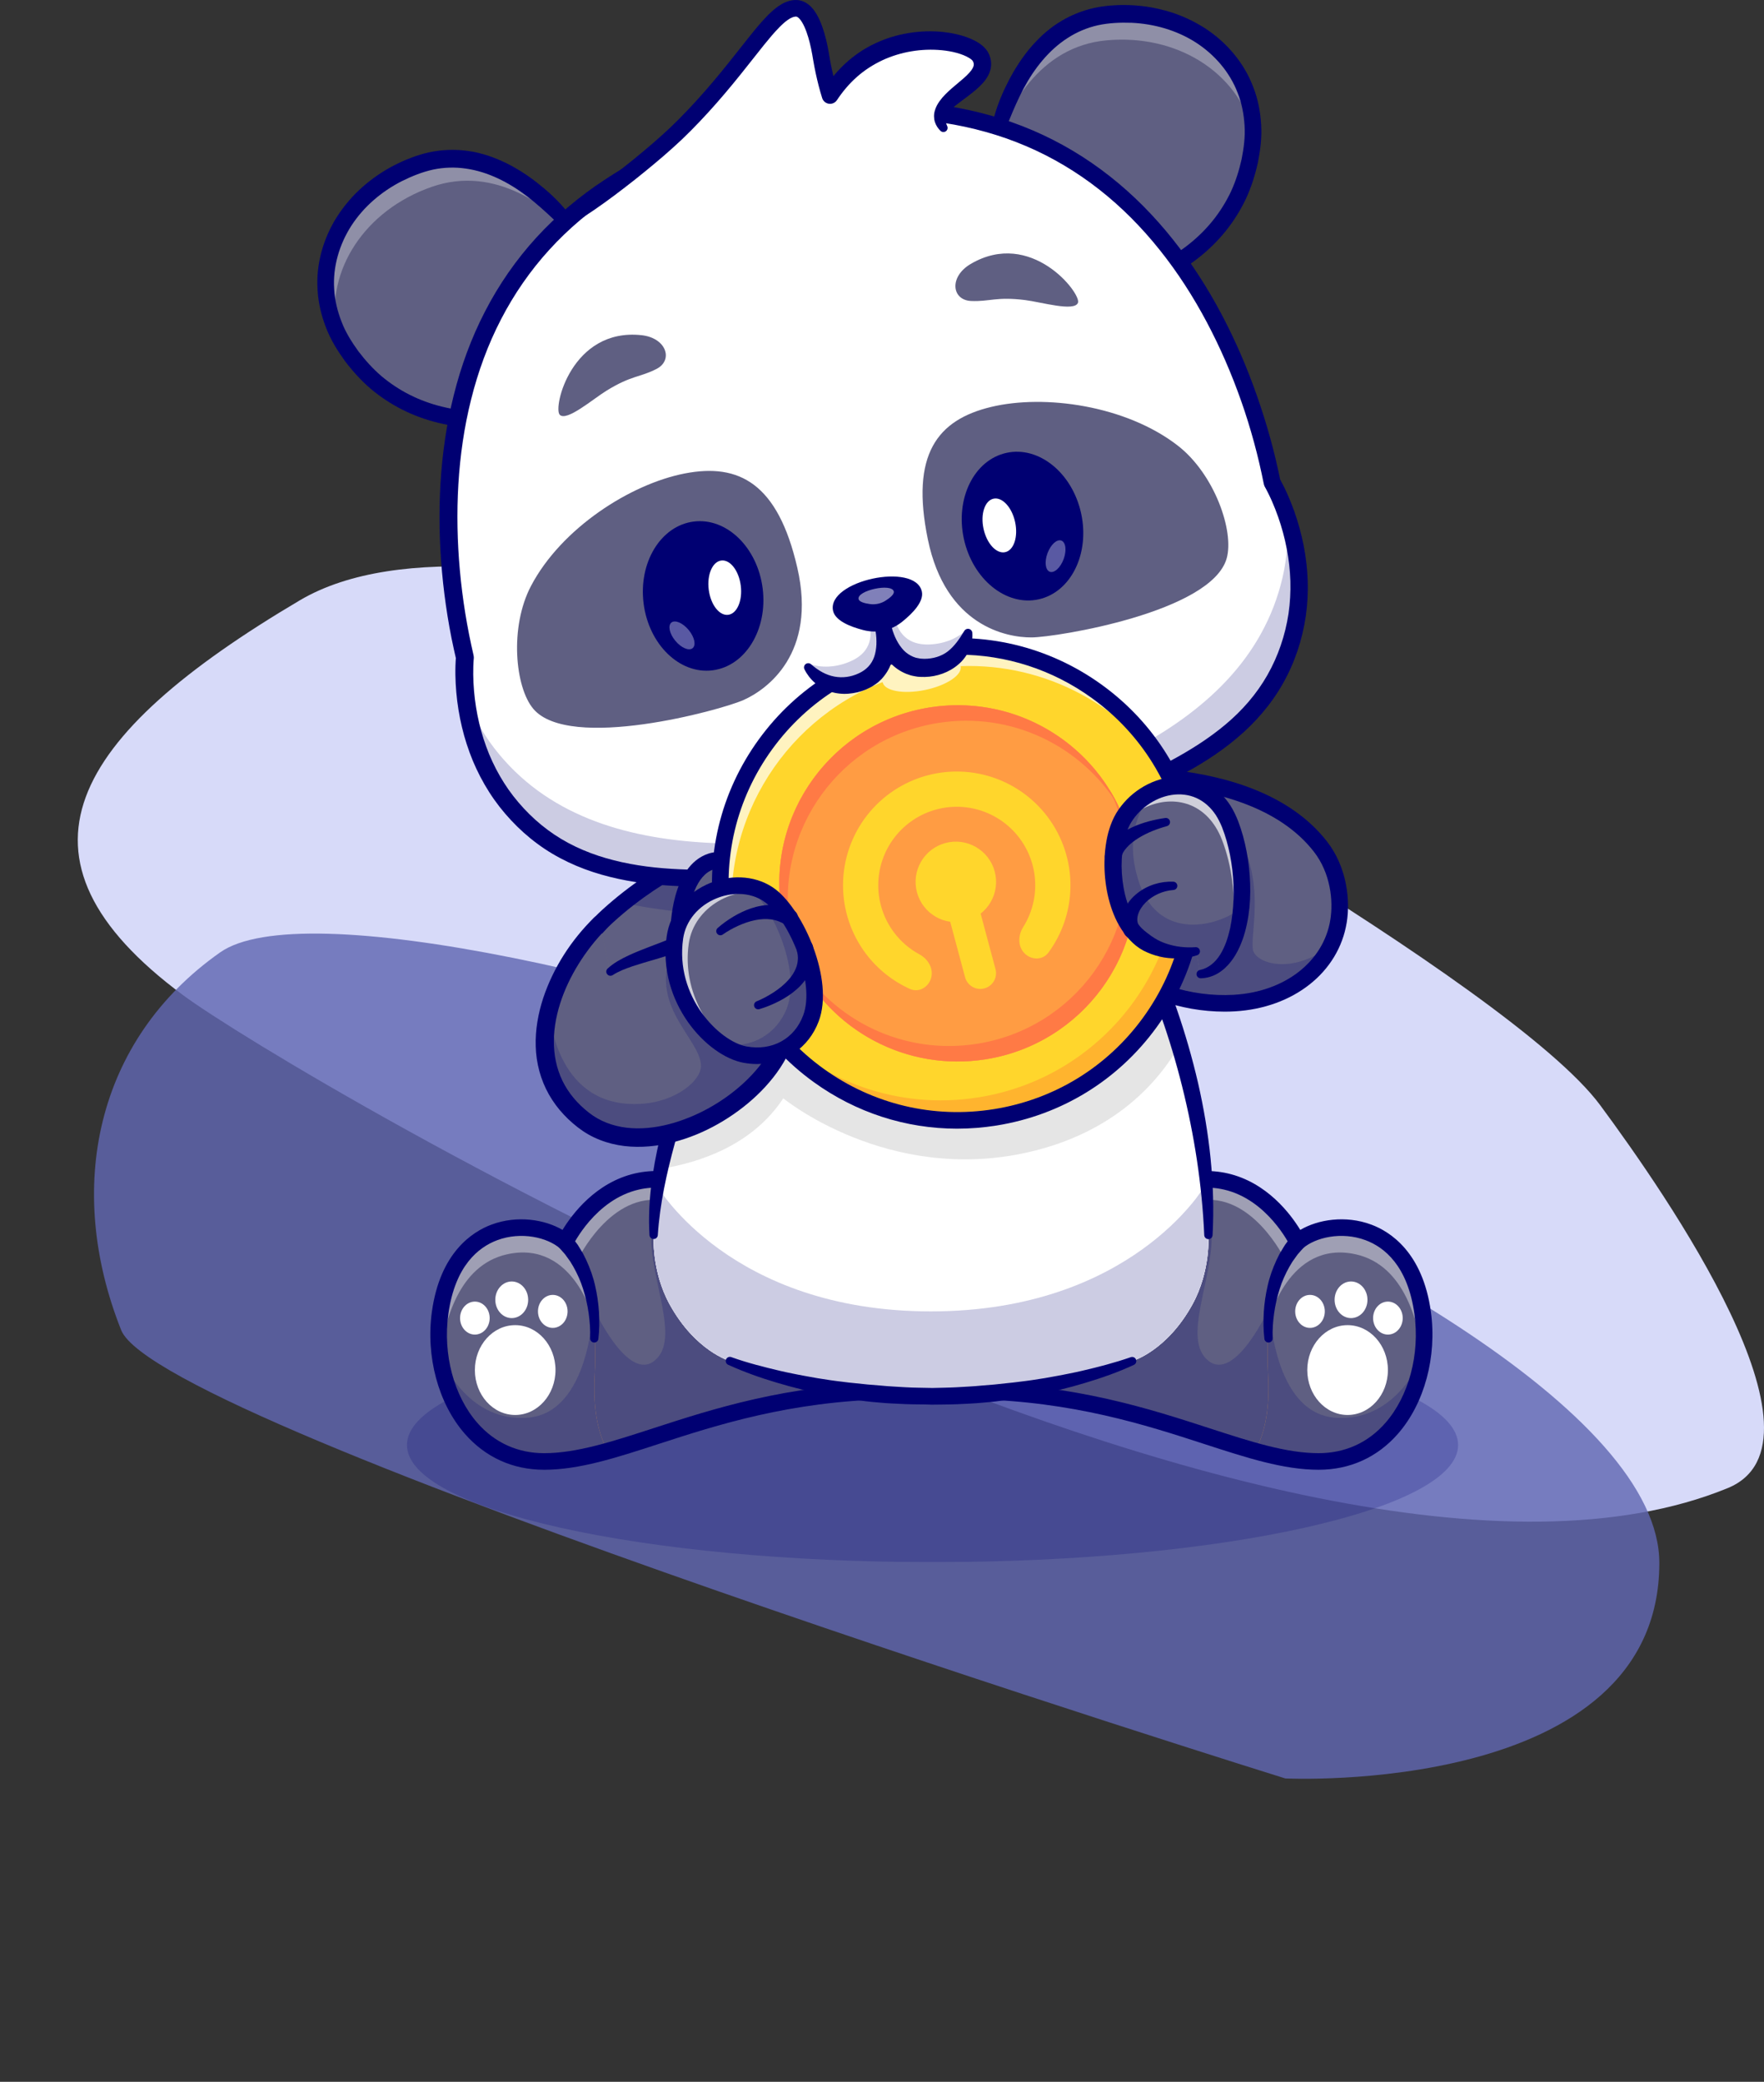 <?xml version="1.0" encoding="UTF-8"?> <svg xmlns="http://www.w3.org/2000/svg" width="567" height="669" viewBox="0 0 567 669" fill="none"><rect x="0" y="0" width="567" height="669" fill="#333333" stroke="none"/> <path d="M96.352 192.926C159.745 155.449 323.442 226.41 323.442 226.41C323.442 226.41 485.315 315.893 514.349 355.16C535.559 383.845 590.958 463.588 555.347 478.204C414.857 535.867 92.772 344.943 58.821 319.785C-0.838 275.577 22.629 236.511 96.352 192.926Z" fill="#D7DAF9"></path> <path d="M70.742 306.064C122.678 269.516 533.359 406.448 533.358 502.268C533.357 577.387 413.138 571.515 413.138 571.515C413.138 571.515 51.504 458.987 38.95 427.442C20.831 381.915 30.67 334.263 70.742 306.064Z" fill="#6167B2" fill-opacity="0.81"></path> <g clip-path="url(#clip0_1158_342)"> <g opacity="0.2"> <path d="M299.742 502.002C393.042 502.002 468.676 485.15 468.676 464.362C468.676 443.574 393.042 426.722 299.742 426.722C206.443 426.722 130.809 443.574 130.809 464.362C130.809 485.15 206.443 502.002 299.742 502.002Z" fill="#000072"></path> </g> <path d="M342.75 250.205C342.75 250.205 401.197 242.321 424.39 272.007C429.963 279.14 431.459 288.594 430.234 296.065C427.851 310.607 414.402 321.338 396.678 322.348C382.531 323.153 367.03 318.302 357.514 309.517L342.748 250.205H342.75Z" fill="#686779"></path> <path d="M430.238 296.064C429.805 298.737 428.99 301.283 427.841 303.663C422.766 314.229 411.146 321.527 396.682 322.348C382.531 323.155 367.032 318.302 357.516 309.516L346.191 264.016L342.752 250.205C342.752 250.205 401.197 242.326 424.389 272.009C429.965 279.142 431.461 288.599 430.238 296.065V296.064Z" fill="#5F5F82"></path> <g opacity="0.2"> <path d="M427.842 303.663C422.767 314.229 411.146 321.527 396.682 322.348C382.532 323.155 367.032 318.302 357.517 309.516L346.191 264.016C357.53 259.59 385.077 250.678 395.067 264.05C407.776 281.054 401.738 299.292 402.719 305.156C403.46 309.582 415.495 313.595 427.842 303.663Z" fill="#000072"></path> </g> <path d="M393.6 325.101C379.431 325.101 364.844 319.918 355.701 311.476C354.617 310.476 354.551 308.789 355.554 307.709C356.555 306.628 358.246 306.561 359.329 307.563C368.157 315.712 382.761 320.478 396.526 319.688C412.907 318.755 425.395 309.09 427.599 295.636C428.593 289.569 427.72 280.606 422.283 273.649C400.311 245.526 343.674 252.774 343.104 252.849C341.644 253.052 340.298 252.022 340.1 250.562C339.904 249.105 340.928 247.761 342.39 247.564C344.838 247.235 402.631 239.826 426.495 270.369C432.989 278.682 434.047 289.316 432.87 296.496C430.251 312.472 415.768 323.931 396.829 325.011C395.758 325.072 394.68 325.101 393.6 325.101Z" fill="#000072"></path> <path d="M232.016 272.007C232.016 272.007 213.427 277.885 195.343 294.381C183.904 304.816 178.979 318.724 183.984 335.616C203.793 372.624 248.338 331.732 248.338 331.732L251.774 275.67" fill="#686779"></path> <path d="M251.772 275.673L250.569 295.224L248.333 331.732C248.333 331.732 203.791 372.625 183.985 335.617C178.977 318.726 183.905 304.816 195.345 294.383C196.967 292.903 198.596 291.51 200.213 290.191C216.614 276.879 232.013 272.007 232.013 272.007L251.772 275.673Z" fill="#5F5F82"></path> <g opacity="0.2"> <path d="M251.771 275.673L250.569 295.224C232.299 294.724 214.295 293.072 200.211 290.191C216.611 276.879 232.01 272.007 232.01 272.007L251.77 275.673H251.771Z" fill="#000072"></path> </g> <path d="M207.606 353.782C205.927 353.782 204.254 353.653 202.596 353.372C193.735 351.87 186.68 346.319 181.624 336.874L181.496 336.634L181.419 336.373C176.398 319.427 180.59 304.227 193.537 292.415C211.847 275.712 230.424 269.713 231.207 269.466L232.822 274.549C232.641 274.607 214.539 280.482 197.142 296.351C185.711 306.779 182.12 319.645 186.465 334.601C190.687 342.367 196.41 346.912 203.481 348.114C220.704 351.043 241.461 334.146 245.738 330.466L249.105 275.51L254.438 275.835L250.937 332.969L250.146 333.697C249.183 334.58 228.012 353.782 207.608 353.782H207.606Z" fill="#000072"></path> <path d="M313.094 446.972C368.385 448.187 397.735 469.651 423.847 469.651C443.263 469.651 454.798 453.706 457.251 436.043C457.277 435.907 457.294 435.779 457.311 435.643V435.635C457.917 431.076 457.917 426.416 457.285 421.883C452.915 390.334 426.129 391.235 417.049 399.127C417.049 399.127 417.015 399.051 416.946 398.906C415.455 395.963 398.451 364.381 364.646 387.23C362.882 388.412 361.075 389.755 359.219 391.252L313.095 446.97L313.094 446.972Z" fill="#5F5F82"></path> <g opacity="0.4"> <path d="M372.738 382.609C375.778 385.268 379.824 386.818 385.189 385.849C402.46 382.723 413.019 404.75 413.019 404.75L419.368 397.477C418.504 397.98 417.717 398.531 417.036 399.126C417.036 399.126 417.001 399.054 416.931 398.906C415.563 396.21 401.17 369.45 372.736 382.607L372.738 382.609Z" fill="white"></path> </g> <path d="M257.02 265.428L252.251 288.291C245.306 285.723 239.027 282.603 233.592 279.038C243.01 272.777 251.635 268.264 257.02 265.428Z" fill="#545468"></path> <path d="M257.02 265.428L252.251 288.291C245.306 285.723 239.027 282.603 233.592 279.038C243.01 272.777 251.635 268.264 257.02 265.428Z" fill="#545468"></path> <path d="M403.408 466.308C410.655 468.326 417.347 469.651 423.843 469.651C443.259 469.651 454.795 453.706 457.249 436.047C457.278 435.91 457.292 435.779 457.314 435.643V435.636C457.913 431.076 457.913 426.414 457.285 421.881C452.918 390.36 426.175 391.238 417.072 399.107C417.059 399.12 417.05 399.129 417.05 399.129C417.05 399.129 405.87 409 407.617 442.316C408.222 453.866 406.144 461.409 403.408 466.308Z" fill="#FFAD40"></path> <path d="M403.408 466.308C410.655 468.326 417.347 469.651 423.843 469.651C443.259 469.651 454.795 453.706 457.249 436.047C457.278 435.91 457.292 435.779 457.314 435.643V435.636C457.913 431.076 457.913 426.414 457.285 421.881C452.918 390.36 426.175 391.238 417.072 399.107C417.059 399.12 417.05 399.129 417.05 399.129C417.05 399.129 405.87 409 407.617 442.316C408.222 453.866 406.144 461.409 403.408 466.308Z" fill="#5F5F82"></path> <g opacity="0.4"> <path d="M407.615 424.98C407.615 424.98 414.031 398.192 435.832 403.091C451.491 406.613 455.972 425.074 457.25 436.043C457.275 435.907 457.292 435.779 457.309 435.643V435.635C457.915 431.076 457.915 426.416 457.284 421.883C452.913 390.334 426.127 391.235 417.047 399.127C417.047 399.127 417.013 399.051 416.945 398.906C412.02 404.365 408.46 412.64 407.615 424.979V424.98Z" fill="white"></path> </g> <g opacity="0.2"> <path d="M313.094 446.972C368.385 448.187 397.735 469.651 423.847 469.651C443.408 469.651 454.969 453.468 457.311 435.643C455.402 440.184 447.216 456.74 429.418 455.61C408.946 454.317 408.077 420.105 408.077 420.105C408.077 420.105 397.156 444.247 388.424 437.308C379.691 430.361 390.111 411.04 389.471 395.683C389.19 389.008 377.663 387.136 364.646 387.23C362.882 388.412 361.075 389.755 359.219 391.252L313.095 446.97L313.094 446.972Z" fill="#000072"></path> </g> <path d="M423.849 472.317C412.565 472.317 400.779 468.486 387.132 464.052C368.335 457.944 344.94 450.341 313.033 449.636L313.151 444.305C345.844 445.025 369.653 452.764 388.785 458.981C401.999 463.276 413.411 466.984 423.847 466.984C432.333 466.984 439.762 463.611 445.333 457.227C452.863 448.601 456.426 435.197 454.634 422.249C452.481 406.703 444.915 400.779 438.946 398.548C431.149 395.636 422.749 397.709 418.801 401.142L416.14 403.456L414.632 400.27C414.564 400.127 407.408 385.439 393.36 382.263C383.626 380.06 372.705 383.785 360.902 393.324L357.54 389.18C370.697 378.542 383.162 374.469 394.588 377.071C407.261 379.957 414.895 390.232 417.94 395.235C423.609 391.907 432.437 390.417 440.821 393.552C446.821 395.795 457.281 402.41 459.925 421.517C461.925 435.949 457.875 450.975 449.361 460.73C442.745 468.309 433.922 472.316 423.847 472.316L423.849 472.317Z" fill="#000072"></path> <path d="M419.041 400.905L417.784 402.332L417.149 403.047L416.588 403.823C416.216 404.343 415.827 404.854 415.462 405.383L414.467 407.043C413.202 409.296 412.101 411.69 411.325 414.219C410.52 416.736 409.921 419.342 409.541 421.995C409.169 424.63 408.98 427.381 409.067 429.975V430.051C409.094 430.787 408.517 431.401 407.78 431.427C407.083 431.451 406.491 430.928 406.411 430.247C406.074 427.327 406.056 424.529 406.219 421.663C406.395 418.815 406.808 415.969 407.463 413.155C408.089 410.331 409.082 407.571 410.315 404.9L411.3 402.914C411.668 402.272 412.066 401.642 412.449 401.005L413.034 400.052L413.703 399.153L415.054 397.353C415.941 396.173 417.616 395.934 418.799 396.818C419.981 397.704 420.22 399.376 419.334 400.558C419.293 400.612 419.251 400.665 419.206 400.714L419.039 400.905H419.041Z" fill="#000072"></path> <path d="M433.155 454.707C440.312 454.707 446.113 448.246 446.113 440.275C446.113 432.304 440.312 425.842 433.155 425.842C425.999 425.842 420.197 432.304 420.197 440.275C420.197 448.246 425.999 454.707 433.155 454.707Z" fill="white"></path> <path d="M421.072 426.722C423.7 426.722 425.831 424.349 425.831 421.422C425.831 418.494 423.7 416.121 421.072 416.121C418.443 416.121 416.312 418.494 416.312 421.422C416.312 424.349 418.443 426.722 421.072 426.722Z" fill="white"></path> <path d="M446.113 428.876C448.741 428.876 450.872 426.503 450.872 423.576C450.872 420.648 448.741 418.275 446.113 418.275C443.484 418.275 441.354 420.648 441.354 423.576C441.354 426.503 443.484 428.876 446.113 428.876Z" fill="white"></path> <path d="M434.26 423.575C437.177 423.575 439.541 420.942 439.541 417.692C439.541 414.443 437.177 411.809 434.26 411.809C431.343 411.809 428.979 414.443 428.979 417.692C428.979 420.942 431.343 423.575 434.26 423.575Z" fill="white"></path> <path d="M285.655 446.972C230.363 448.187 201.014 469.651 174.902 469.651C155.485 469.651 143.95 453.706 141.497 436.043C141.471 435.907 141.454 435.779 141.437 435.643V435.635C140.832 431.076 140.832 426.416 141.463 421.883C145.833 390.334 172.619 391.235 181.7 399.127C181.7 399.127 181.734 399.051 181.802 398.906C183.293 395.963 200.297 364.381 234.103 387.23C235.867 388.412 237.673 389.755 239.529 391.252L285.653 446.97L285.655 446.972Z" fill="#5F5F82"></path> <g opacity="0.4"> <path d="M226.003 382.609C222.964 385.268 218.917 386.818 213.552 385.849C196.282 382.723 185.722 404.75 185.722 404.75L179.373 397.477C180.238 397.98 181.024 398.531 181.705 399.126C181.705 399.126 181.741 399.054 181.811 398.906C183.179 396.21 197.571 369.45 226.005 382.607L226.003 382.609Z" fill="white"></path> </g> <path d="M195.34 466.308C188.093 468.326 181.401 469.651 174.905 469.651C155.489 469.651 143.953 453.706 141.499 436.047C141.47 435.91 141.456 435.779 141.434 435.643V435.636C140.835 431.076 140.835 426.414 141.463 421.881C145.83 390.36 172.573 391.238 181.676 399.107C181.689 399.12 181.698 399.129 181.698 399.129C181.698 399.129 192.878 409 191.131 442.316C190.526 453.866 192.604 461.409 195.34 466.308Z" fill="#FFAD40"></path> <path d="M195.34 466.308C188.093 468.326 181.401 469.651 174.905 469.651C155.489 469.651 143.953 453.706 141.499 436.047C141.47 435.91 141.456 435.779 141.434 435.643V435.636C140.835 431.076 140.835 426.414 141.463 421.881C145.83 390.36 172.573 391.238 181.676 399.107C181.689 399.12 181.698 399.129 181.698 399.129C181.698 399.129 192.878 409 191.131 442.316C190.526 453.866 192.604 461.409 195.34 466.308Z" fill="#5F5F82"></path> <g opacity="0.4"> <path d="M191.131 424.98C191.131 424.98 184.716 398.192 162.914 403.091C147.256 406.613 142.775 425.074 141.497 436.043C141.471 435.907 141.454 435.779 141.437 435.643V435.635C140.832 431.076 140.832 426.416 141.463 421.883C145.833 390.334 172.619 391.235 181.7 399.127C181.7 399.127 181.734 399.051 181.802 398.906C186.727 404.365 190.287 412.64 191.131 424.979V424.98Z" fill="white"></path> </g> <g opacity="0.2"> <path d="M285.655 446.972C230.364 448.188 201.014 469.651 174.902 469.651C155.34 469.651 143.78 453.468 141.438 435.643C143.346 440.184 151.533 456.741 169.33 455.61C189.803 454.317 190.671 420.105 190.671 420.105C190.671 420.105 201.592 444.247 210.325 437.309C219.057 430.361 208.637 411.04 209.277 395.683C209.559 389.008 221.085 387.136 234.103 387.23C235.867 388.412 237.673 389.755 239.529 391.252L285.653 446.97L285.655 446.972Z" fill="#000072"></path> </g> <path d="M174.901 472.317C164.826 472.317 156.005 468.311 149.388 460.732C140.872 450.976 136.824 435.951 138.823 421.519C141.469 402.412 151.928 395.797 157.928 393.554C166.312 390.418 175.14 391.909 180.81 395.236C183.857 390.234 191.489 379.959 204.162 377.073C215.587 374.474 228.051 378.544 241.211 389.181L237.848 393.326C226.028 383.772 215.097 380.056 205.351 382.273C191.262 385.483 184.188 400.123 184.116 400.271L182.608 403.457L179.945 401.143C176 397.71 167.598 395.635 159.801 398.55C153.833 400.782 146.266 406.704 144.113 422.251C142.32 435.2 145.884 448.605 153.414 457.231C158.985 463.613 166.414 466.986 174.899 466.986C185.336 466.986 196.748 463.277 209.964 458.983C229.095 452.766 252.903 445.029 285.598 444.307L285.715 449.638C253.809 450.343 230.416 457.944 211.617 464.054C197.97 468.489 186.184 472.319 174.899 472.319L174.901 472.317Z" fill="#000072"></path> <path d="M183.694 397.355L185.045 399.154L185.714 400.053L186.299 401.007C186.685 401.644 187.08 402.272 187.449 402.916L188.433 404.901C189.666 407.573 190.659 410.333 191.285 413.156C191.942 415.971 192.353 418.816 192.529 421.665C192.693 424.531 192.674 427.328 192.338 430.249C192.254 430.979 191.592 431.504 190.861 431.42C190.166 431.34 189.658 430.742 189.678 430.056L189.682 429.975C189.769 427.381 189.578 424.631 189.208 421.995C188.829 419.344 188.228 416.736 187.423 414.219C186.647 411.69 185.547 409.296 184.281 407.043L183.286 405.383C182.921 404.854 182.532 404.343 182.161 403.823L181.599 403.047L180.965 402.332L179.707 400.905L179.544 400.719C178.568 399.612 178.675 397.925 179.786 396.951C180.895 395.977 182.585 396.084 183.561 397.193C183.605 397.244 183.651 397.3 183.692 397.355H183.694Z" fill="#000072"></path> <path d="M299.329 237.62C341.787 237.62 388.929 324.19 388.419 396.932C388.419 396.932 389.192 408.406 383.295 419.145C375.025 434.22 363.94 437.382 363.94 437.382C363.94 437.382 337.712 448.72 299.329 448.72L299.195 446.776V448.7C260.812 448.7 234.584 437.361 234.584 437.361C234.584 437.361 223.508 434.206 215.229 419.124C209.34 408.387 210.105 396.912 210.105 396.912C210.072 357.431 238.939 312.78 233.591 276.86C233.591 276.86 256.737 237.606 299.195 237.606" fill="white"></path> <path d="M383.294 419.145C375.027 434.216 363.94 437.382 363.94 437.382C363.94 437.382 337.709 448.72 299.332 448.72L299.199 446.774V448.7C260.814 448.7 234.583 437.361 234.583 437.361C234.583 437.361 223.505 434.201 215.23 419.125C209.339 408.387 210.107 396.909 210.107 396.909C210.1 391.816 210.581 386.631 211.402 381.391C216.958 346.05 238.254 308.142 233.592 276.86C233.592 276.86 256.737 237.606 299.195 237.606L299.328 237.62C338.727 237.62 382.154 312.162 387.811 381.025C388.244 386.377 388.452 391.69 388.418 396.936C388.418 396.936 389.186 408.407 383.29 419.147L383.294 419.145Z" fill="white"></path> <path d="M383.294 419.145C375.027 434.216 363.94 437.382 363.94 437.382C363.94 437.382 337.709 448.72 299.332 448.72L299.199 446.774V448.7C260.814 448.7 234.583 437.361 234.583 437.361C234.583 437.361 223.505 434.201 215.23 419.125C209.339 408.387 210.107 396.909 210.107 396.909C210.1 391.816 210.581 386.631 211.402 381.391C211.702 379.465 212.057 377.531 212.444 375.592C219.203 341.936 238 306.435 233.594 276.86C233.594 276.86 256.739 237.606 299.197 237.606L299.33 237.62C330.114 237.62 363.357 283.126 379.124 335.871C383.532 350.636 386.577 365.968 387.812 381.025C388.246 386.377 388.454 391.69 388.42 396.936C388.42 396.936 389.187 408.407 383.292 419.147L383.294 419.145Z" fill="white"></path> <path d="M379.126 335.871C372.429 347.583 358.345 363.994 330.344 370.313C285.309 380.478 251.773 352.955 251.773 352.955C241.809 368.047 224.902 373.599 212.447 375.592C219.206 341.936 238.003 306.435 233.597 276.86C233.597 276.86 256.742 237.606 299.2 237.606L299.333 237.62C330.117 237.62 363.36 283.126 379.128 335.871H379.126Z" fill="#E5E5E5"></path> <g opacity="0.2"> <path d="M383.294 419.145C375.027 434.216 363.94 437.382 363.94 437.382C363.94 437.382 337.709 448.72 299.332 448.72L299.199 446.774V448.7C260.814 448.7 234.583 437.361 234.583 437.361C234.583 437.361 223.505 434.201 215.23 419.124C209.339 408.387 210.107 396.908 210.107 396.908C210.1 391.815 210.581 386.631 211.402 381.391C211.402 381.391 234.8 421.422 299.195 421.422C363.591 421.422 387.05 381.391 387.05 381.391L387.811 381.025C388.244 386.377 388.452 391.689 388.418 396.936C388.418 396.936 389.186 408.407 383.29 419.147L383.294 419.145Z" fill="#000072"></path> </g> <path d="M208.768 396.912C208.127 386.452 209.712 375.99 212.062 365.903C214.454 355.799 217.62 345.968 220.648 336.179C222.183 331.291 223.683 326.407 225.089 321.52C226.508 316.637 227.811 311.739 228.87 306.817C229.925 301.894 230.728 296.946 231.165 291.999C231.588 287.053 231.559 282.104 230.948 277.252L230.824 276.262L231.288 275.506C232.25 273.926 233.195 272.574 234.208 271.168C235.211 269.78 236.255 268.429 237.333 267.108C239.486 264.464 241.767 261.927 244.174 259.512C248.996 254.697 254.29 250.307 260.097 246.648C265.885 242.971 272.164 239.993 278.774 237.994L280.009 237.609L281.263 237.288C282.101 237.076 282.933 236.848 283.774 236.654C285.47 236.331 287.154 235.925 288.87 235.723C292.283 235.159 295.743 235.013 299.192 234.938C300.668 234.907 301.887 236.073 301.92 237.546C301.952 239.018 300.782 240.237 299.308 240.267L299.194 240.271C296.006 240.344 292.807 240.473 289.658 240.998C288.071 241.182 286.519 241.563 284.953 241.856C284.177 242.037 283.408 242.248 282.633 242.442L281.473 242.738L280.33 243.096C274.218 244.943 268.38 247.707 262.961 251.148C257.524 254.571 252.529 258.712 247.961 263.272C245.682 265.559 243.519 267.965 241.482 270.468C240.464 271.719 239.476 272.995 238.534 274.297C237.605 275.581 236.654 276.957 235.89 278.212L236.23 276.468C237.096 281.776 237.18 287.148 236.825 292.427C236.482 297.714 235.627 302.914 234.541 308.024C233.454 313.136 232.124 318.164 230.691 323.138C229.241 328.106 227.659 333.015 226.08 337.904C222.885 347.67 219.654 357.36 216.972 367.147C214.294 376.928 212.102 386.813 211.436 396.91V396.919C211.387 397.654 210.751 398.213 210.014 398.163C209.333 398.119 208.806 397.574 208.767 396.912H208.768Z" fill="#000072"></path> <path d="M364.472 438.604C359.344 440.985 354.124 442.803 348.783 444.404C343.455 446.01 338.041 447.329 332.571 448.378C327.102 449.415 321.591 450.312 316.031 450.742C313.257 451.021 310.47 451.111 307.686 451.251C304.902 451.37 302.113 451.343 299.329 451.395L299.134 451.399L298.913 451.363L298.778 451.341L299.194 451.373C296.41 451.278 293.621 451.338 290.837 451.21C288.055 451.069 285.266 450.992 282.494 450.708C276.934 450.284 271.427 449.349 265.958 448.322C260.489 447.275 255.08 445.941 249.752 444.346C244.408 442.761 239.2 440.913 234.053 438.58C233.381 438.276 233.084 437.486 233.39 436.816C233.678 436.181 234.403 435.881 235.049 436.111L235.114 436.135C240.157 437.937 245.488 439.297 250.762 440.533C252.086 440.84 253.412 441.138 254.747 441.393C256.08 441.659 257.409 441.942 258.748 442.17C260.085 442.408 261.417 442.669 262.756 442.89L266.781 443.512C268.12 443.728 269.473 443.861 270.817 444.039C272.163 444.21 273.507 444.385 274.86 444.496L278.904 444.915L282.956 445.245C285.653 445.523 288.362 445.625 291.067 445.802C292.418 445.906 293.776 445.899 295.131 445.943C296.485 445.979 297.841 446.01 299.196 446.021H299.409L299.614 446.054L299.749 446.074L299.332 446.042C302.041 445.957 304.754 445.953 307.459 445.805C310.163 445.628 312.874 445.536 315.569 445.255L319.62 444.923L323.663 444.491C325.014 444.371 326.359 444.203 327.705 444.029C329.049 443.85 330.402 443.716 331.739 443.5L335.763 442.876C337.102 442.655 338.433 442.395 339.77 442.154C341.109 441.921 342.435 441.637 343.769 441.375C345.105 441.121 346.43 440.825 347.754 440.52C353.032 439.301 358.351 437.909 363.41 436.156L363.472 436.135C364.168 435.893 364.929 436.261 365.171 436.958C365.398 437.608 365.084 438.316 364.473 438.604H364.472Z" fill="#000072"></path> <path d="M299.33 234.953C301.542 234.953 303.743 235.152 305.907 235.518C308.065 235.913 310.176 236.487 312.229 237.192C316.312 238.657 320.162 240.613 323.724 242.932C330.892 247.535 337.026 253.365 342.528 259.609C353.495 272.174 362.06 286.477 369.017 301.399C375.948 316.345 381.364 331.967 385.084 347.993C388.737 364.018 390.639 380.53 389.753 396.941C389.714 397.676 389.083 398.242 388.346 398.201C387.655 398.163 387.114 397.608 387.082 396.932V396.92C386.374 380.78 383.889 364.816 379.994 349.205C376.101 333.598 370.752 318.334 363.839 303.825C360.388 296.571 356.523 289.523 352.301 282.719C348.058 275.93 343.379 269.419 338.14 263.439C335.522 260.452 332.761 257.6 329.843 254.947C326.941 252.277 323.865 249.823 320.616 247.681C314.152 243.404 306.815 240.366 299.326 240.283H299.297C297.822 240.266 296.639 239.058 296.656 237.587C296.673 236.125 297.866 234.951 299.328 234.95L299.33 234.953Z" fill="#000072"></path> <path d="M165.595 454.707C172.751 454.707 178.553 448.246 178.553 440.275C178.553 432.304 172.751 425.842 165.595 425.842C158.438 425.842 152.637 432.304 152.637 440.275C152.637 448.246 158.438 454.707 165.595 454.707Z" fill="white"></path> <path d="M177.677 426.722C180.306 426.722 182.437 424.349 182.437 421.422C182.437 418.494 180.306 416.121 177.677 416.121C175.049 416.121 172.918 418.494 172.918 421.422C172.918 424.349 175.049 426.722 177.677 426.722Z" fill="white"></path> <path d="M152.636 428.876C155.265 428.876 157.396 426.503 157.396 423.576C157.396 420.648 155.265 418.275 152.636 418.275C150.008 418.275 147.877 420.648 147.877 423.576C147.877 426.503 150.008 428.876 152.636 428.876Z" fill="white"></path> <path d="M164.486 423.575C167.403 423.575 169.768 420.942 169.768 417.692C169.768 414.443 167.403 411.809 164.486 411.809C161.57 411.809 159.205 414.443 159.205 417.692C159.205 420.942 161.57 423.575 164.486 423.575Z" fill="white"></path> <path d="M344.16 77.694C319.616 62.585 318.582 47.162 322.578 36.303C327.625 22.586 337.567 6.414 356.598 4.654C383.715 2.146 406.104 21.261 402.362 48.025C400.125 64.019 391.782 74.363 383.488 80.856C374.172 88.149 362.349 88.89 344.16 77.694Z" fill="#5F5F82"></path> <g opacity="0.3"> <path d="M318.777 49.658C323.61 34.682 334.038 14.962 355.643 12.968C378.244 10.884 397.713 23.122 402.765 42.333C402.836 18.608 381.748 2.329 356.598 4.655C330.532 7.07 321.517 36.511 318.775 49.66L318.777 49.658Z" fill="white"></path> </g> <path d="M317.607 48.721C317.801 44.752 318.581 40.846 319.693 37.027C320.79 33.197 322.359 29.499 324.212 25.926C326.058 22.349 328.255 18.909 330.862 15.737C332.168 14.153 333.598 12.658 335.114 11.24C336.667 9.859 338.286 8.531 340.066 7.414C343.586 5.132 347.552 3.475 351.655 2.563C352.687 2.37 353.712 2.125 354.754 2.024L356.312 1.83L357.84 1.725C359.877 1.572 361.927 1.594 363.971 1.684C368.06 1.898 372.13 2.629 376.062 3.833C379.998 5.032 383.758 6.814 387.25 9.025C394.179 13.505 399.883 20.13 402.814 27.946C404.349 31.816 405.136 35.949 405.373 40.069C405.644 44.2 405.102 48.328 404.315 52.277C403.435 56.237 402.208 60.14 400.492 63.85C398.74 67.538 396.565 71.028 394.01 74.205C388.899 80.583 382.32 85.625 375.136 89.307C373.824 89.979 372.214 89.463 371.54 88.154C370.866 86.844 371.383 85.237 372.695 84.564L372.712 84.556C379.295 81.179 385.269 76.585 389.844 70.867C392.137 68.015 394.078 64.899 395.649 61.599C397.183 58.279 398.283 54.769 399.085 51.185C399.801 47.556 400.276 43.952 400.035 40.347C399.824 36.758 399.151 33.194 397.828 29.868C395.288 23.161 390.361 17.494 384.3 13.603C378.198 9.719 370.979 7.65 363.69 7.322C360.047 7.194 356.318 7.371 352.893 8.117C349.44 8.895 346.145 10.276 343.173 12.209C337.173 16.037 332.499 21.933 329.007 28.451C325.543 35.033 323.042 42.113 320.217 49.288C319.944 49.983 319.157 50.324 318.461 50.051C317.907 49.835 317.578 49.29 317.605 48.726L317.607 48.721Z" fill="#000072"></path> <path d="M176.144 114.169C192.185 90.25 186.709 75.792 178.555 67.569C168.256 57.184 152.482 46.594 134.439 52.881C108.728 61.841 96.314 88.512 110.855 111.307C119.543 124.929 131.438 130.88 141.684 133.347C153.192 136.119 164.256 131.891 176.143 114.167L176.144 114.169Z" fill="#5F5F82"></path> <g opacity="0.3"> <path d="M187.568 78.142C176.941 66.522 159.251 52.907 138.766 60.05C117.339 67.522 104.72 86.727 108.119 106.295C98.182 84.743 110.592 61.192 134.437 52.883C159.152 44.274 179.604 67.317 187.568 78.142Z" fill="white"></path> </g> <path d="M186.1 78.399C180.545 73.044 175.324 67.639 169.433 63.089C163.545 58.608 156.841 55.18 149.79 54.185C146.281 53.659 142.711 53.768 139.246 54.492C135.819 55.233 132.354 56.619 129.093 58.245C122.6 61.564 116.892 66.44 112.958 72.502C109.064 78.555 106.938 85.753 107.419 92.906C107.598 96.481 108.468 100.002 109.77 103.355C111.051 106.733 112.984 109.817 115.145 112.82C117.366 115.749 119.826 118.485 122.603 120.869C125.406 123.219 128.468 125.251 131.74 126.894C138.282 130.199 145.629 131.902 153.021 132.244H153.04C154.514 132.314 155.653 133.56 155.585 135.031C155.517 136.502 154.266 137.64 152.794 137.57C144.729 137.199 136.645 135.341 129.342 131.656C125.694 129.824 122.266 127.553 119.137 124.924C116.032 122.26 113.293 119.218 110.845 115.981C108.487 112.716 106.276 109.185 104.804 105.315C103.306 101.468 102.302 97.383 102.088 93.225C101.502 84.9 103.934 76.509 108.373 69.56C110.63 66.103 113.308 62.922 116.389 60.2C119.465 57.475 122.863 55.124 126.495 53.232C128.316 52.304 130.172 51.432 132.09 50.729L133.524 50.191L135.022 49.721C136.012 49.38 137.047 49.179 138.066 48.926C142.177 48.054 146.474 47.918 150.626 48.534C152.711 48.812 154.735 49.35 156.723 49.963C158.693 50.623 160.616 51.391 162.463 52.29C166.153 54.095 169.585 56.314 172.751 58.803C175.924 61.286 178.891 64 181.48 67.028C184.08 70.042 186.415 73.272 188.244 76.802C188.587 77.464 188.329 78.28 187.664 78.622C187.135 78.894 186.508 78.784 186.102 78.394L186.1 78.399Z" fill="#000072"></path> <path d="M339.795 262.904C374.94 249.714 407.845 237.25 416.002 202.578C422.031 176.958 408.943 155.16 408.933 155.126C408.343 153.801 393.111 55.767 310.932 38.082C287.762 33.097 267.384 34.832 247.785 38.828C228.29 43.301 209.024 50.153 190.01 64.279C122.568 114.377 149.415 209.893 149.429 211.344C149.434 211.38 146.578 236.632 162.702 257.452C184.526 285.629 219.645 283.356 257.106 280.817L339.795 262.904Z" fill="white"></path> <g opacity="0.2"> <path d="M416.003 202.578C407.845 237.254 374.937 249.716 339.797 262.906C339.797 262.906 320.632 271.738 298.436 276.557C276.241 281.376 257.104 280.821 257.104 280.821C219.643 283.354 184.526 285.631 162.701 257.452C153.602 245.703 150.546 232.544 149.613 223.303C151.623 228.982 154.594 234.911 158.938 240.521C175.37 261.738 200.37 269.422 227.709 270.842C241.806 271.575 255.936 270.306 269.73 267.318L295.364 262.828L323.179 255.737C337.073 252.727 350.565 248.01 363.154 241.415C387.105 228.867 406.119 211.652 412.236 185.646C413.921 178.484 414.111 171.615 413.507 165.444C416.583 174.236 419.481 187.766 415.997 202.577L416.003 202.578Z" fill="#000072"></path> </g> <path d="M281.206 280.56C273.981 281.812 266.728 282.607 259.463 283.244C252.202 283.853 244.903 284.333 237.566 284.653C230.229 284.965 222.839 285.067 215.42 284.616C208.01 284.18 200.545 283.133 193.276 281.05C186.021 278.975 178.959 275.757 172.804 271.2C169.723 268.937 166.866 266.374 164.267 263.589C161.669 260.808 159.308 257.806 157.258 254.583C155.206 251.369 153.445 247.981 151.978 244.477C150.539 240.964 149.351 237.351 148.485 233.669C147.604 229.99 146.997 226.254 146.668 222.492C146.502 220.611 146.402 218.724 146.374 216.829C146.366 215.88 146.366 214.932 146.397 213.977L146.458 212.538L146.504 211.809L146.533 211.438L146.55 211.249L146.559 211.154C146.562 211.109 146.543 211.327 146.55 211.404C146.552 211.513 146.562 211.623 146.581 211.731L146.554 211.368C146.55 211.467 146.554 211.566 146.571 211.664C146.6 211.823 146.571 211.664 146.571 211.681L146.537 211.523L146.444 211.116L146.248 210.26L145.858 208.521L145.121 205.025C144.653 202.689 144.235 200.346 143.857 197.996C143.099 193.298 142.504 188.576 142.077 183.836C141.219 174.36 141.016 164.813 141.589 155.289C142.164 145.769 143.519 136.266 145.858 126.972C148.178 117.678 151.49 108.592 155.922 100.043C160.337 91.491 165.868 83.487 172.376 76.369C178.868 69.248 186.364 63.014 194.359 57.77C198.356 55.122 202.488 52.672 206.734 50.443C210.987 48.224 215.355 46.237 219.801 44.458C228.709 40.892 237.861 38.227 247.189 36.094C256.566 34.187 266.001 32.838 275.588 32.41C280.372 32.198 285.172 32.203 289.96 32.47C294.749 32.748 299.524 33.274 304.256 34.035C313.705 35.511 323.104 38.093 331.954 41.895C340.82 45.684 349.162 50.679 356.717 56.636C364.286 62.582 371.06 69.476 377.017 76.97C382.991 84.457 388.158 92.54 392.622 100.961C397.087 109.386 400.855 118.152 403.999 127.124C405.57 131.61 407.006 136.143 408.272 140.727C408.907 143.019 409.5 145.321 410.051 147.637L410.845 151.117L411.216 152.859L411.396 153.721L411.483 154.129L411.518 154.29C411.515 154.278 411.551 154.426 411.515 154.281C411.491 154.192 411.457 154.106 411.414 154.026L411.534 154.347C411.508 154.249 411.472 154.15 411.431 154.055C411.408 153.988 411.303 153.803 411.327 153.847L411.375 153.93L411.469 154.095L411.651 154.421L411.999 155.066L412.66 156.353C413.09 157.211 413.487 158.078 413.878 158.948C414.649 160.69 415.35 162.456 415.988 164.246C417.266 167.821 418.274 171.493 419.012 175.225C419.754 178.956 420.193 182.755 420.334 186.572C420.454 190.392 420.259 194.23 419.717 198.029C418.591 205.618 416.15 213.001 412.336 219.71C408.542 226.419 403.405 232.31 397.578 237.192C391.756 242.106 385.316 246.115 378.684 249.563C372.039 252.999 365.216 255.958 358.348 258.685C344.6 264.122 330.818 269.075 316.576 272.923C315.861 273.116 315.124 272.695 314.931 271.981C314.759 271.35 315.071 270.701 315.641 270.427L315.648 270.423C322.285 267.217 329.059 264.38 335.876 261.661C342.691 258.947 349.559 256.393 356.304 253.638C363.054 250.893 369.688 247.944 376.056 244.584C382.399 241.195 388.475 237.378 393.89 232.84C399.306 228.312 403.955 222.964 407.392 216.905C410.829 210.869 413.117 204.116 414.161 197.218C414.667 193.763 414.859 190.257 414.765 186.753C414.649 183.249 414.26 179.743 413.586 176.283C412.916 172.824 411.993 169.403 410.817 166.073C410.23 164.407 409.586 162.763 408.879 161.15C408.523 160.346 408.16 159.546 407.772 158.764L407.184 157.603L406.882 157.036L406.73 156.762L406.655 156.627L406.617 156.561C406.628 156.581 406.51 156.37 406.471 156.278C406.416 156.157 406.367 156.035 406.326 155.911L406.445 156.232C406.384 156.081 406.329 155.924 406.283 155.766C406.223 155.551 406.247 155.626 406.227 155.543L406.167 155.274L406.073 154.823L405.896 153.961L405.541 152.26L404.785 148.876C404.258 146.625 403.688 144.383 403.081 142.151C401.86 137.686 400.5 133.255 398.956 128.891C395.882 120.158 392.204 111.637 387.868 103.479C383.532 95.324 378.53 87.529 372.779 80.343C367.044 73.149 360.555 66.57 353.341 60.916C346.137 55.255 338.215 50.526 329.793 46.94C321.364 43.339 312.499 40.906 303.377 39.491C298.831 38.765 294.251 38.266 289.655 38.006C285.058 37.757 280.448 37.757 275.843 37.968C266.644 38.387 257.416 39.719 248.38 41.568C239.391 43.637 230.444 46.254 221.906 49.69C217.631 51.408 213.44 53.321 209.364 55.454C205.296 57.598 201.34 59.951 197.508 62.497C189.806 67.567 182.763 73.454 176.604 80.219C170.443 86.966 165.211 94.541 161.018 102.668C156.811 110.792 153.65 119.456 151.429 128.367C149.191 137.275 147.884 146.43 147.333 155.636C146.782 164.845 146.982 174.111 147.818 183.32C148.234 187.926 148.816 192.517 149.553 197.082C149.921 199.364 150.332 201.638 150.779 203.905L151.484 207.295L151.861 208.991L152.055 209.849L152.156 210.3L152.212 210.573L152.255 210.804C152.28 210.975 152.297 211.147 152.302 211.319L152.277 210.958C152.292 211.092 152.299 211.232 152.299 211.37C152.302 211.474 152.282 211.721 152.282 211.705L152.275 211.78L152.261 211.93L152.236 212.24L152.195 212.873L152.137 214.161C152.106 215.024 152.105 215.896 152.11 216.766C152.13 218.509 152.217 220.258 152.366 222.004C152.661 225.493 153.217 228.961 154.02 232.363C154.81 235.77 155.898 239.098 157.207 242.324C158.543 245.539 160.143 248.638 162.002 251.567C163.851 254.496 166.006 257.249 168.372 259.796C170.734 262.342 173.315 264.671 176.103 266.73C181.664 270.873 188.07 273.827 194.811 275.779C201.56 277.733 208.624 278.76 215.761 279.198C222.9 279.652 230.115 279.578 237.346 279.29C244.579 279.017 251.829 278.459 259.12 278.103C266.406 277.779 273.703 277.613 281.03 277.902C281.772 277.931 282.349 278.556 282.32 279.295C282.294 279.939 281.818 280.458 281.208 280.563L281.206 280.56Z" fill="#000072"></path> <path d="M303.351 41.243C296.578 32.089 319.628 27.207 315.232 18.381C312.035 11.964 281.754 6.83 266.804 30.68C266.804 30.68 265.067 25.41 263.897 18.194C262.495 9.547 259.856 2.793 255.983 2.667C248.138 2.411 239.847 20.73 218.682 41.582C210.498 49.646 194.06 62.573 186.156 67.426L261.967 95.186L303.351 41.241V41.243Z" fill="white"></path> <g opacity="0.4"> <path d="M314.012 24.719C305.696 19.844 281.129 18.688 268.137 39.411C268.137 39.411 266.406 34.141 265.236 26.922C263.83 18.276 261.189 11.524 257.322 11.395C249.475 11.141 241.179 29.461 220.02 50.313C214.017 56.222 203.585 64.751 195.325 70.787L186.154 67.424C194.058 62.568 210.494 49.641 218.679 41.58C239.847 20.73 248.136 2.411 255.983 2.665C259.857 2.793 262.498 9.546 263.897 18.192C265.067 25.41 266.805 30.679 266.805 30.679C281.752 6.828 312.038 11.962 315.23 18.378C316.397 20.719 315.631 22.778 314.012 24.721V24.719Z" fill="white"></path> </g> <path d="M302.276 42.035C301.559 41.307 300.89 40.403 300.517 39.249C300.143 38.106 300.124 36.749 300.471 35.598C300.79 34.426 301.344 33.441 301.951 32.584C302.561 31.731 303.21 30.97 303.895 30.294C305.249 28.927 306.639 27.757 307.982 26.648C309.307 25.536 310.605 24.464 311.579 23.364C312.067 22.819 312.461 22.272 312.702 21.789C312.941 21.298 313.024 20.919 312.999 20.591C312.987 20.423 312.958 20.253 312.893 20.06C312.835 19.892 312.683 19.575 312.663 19.573C312.531 19.378 312.086 18.969 311.537 18.642C310.428 17.949 308.951 17.385 307.444 16.978C305.924 16.566 304.326 16.296 302.711 16.139C296.225 15.519 289.507 16.633 283.618 19.369C280.681 20.755 277.921 22.516 275.48 24.675C273.037 26.829 270.903 29.344 269.071 32.096L269.019 32.175C268.214 33.398 266.57 33.739 265.345 32.937C264.813 32.587 264.448 32.078 264.27 31.517C263.417 28.806 262.778 26.223 262.192 23.541C261.904 22.209 261.65 20.871 261.418 19.526L261.087 17.579C260.978 16.951 260.855 16.326 260.725 15.705C260.202 13.234 259.538 10.782 258.584 8.659C258.114 7.61 257.544 6.632 256.962 6.012C256.677 5.706 256.401 5.503 256.215 5.418C256.123 5.379 256.05 5.357 255.985 5.345C255.94 5.345 255.942 5.336 255.86 5.336C255.783 5.336 255.705 5.336 255.625 5.345C254.995 5.388 254.146 5.749 253.266 6.363C252.385 6.971 251.493 7.77 250.627 8.642C248.888 10.392 247.227 12.401 245.579 14.433C242.29 18.523 239.032 22.766 235.622 26.897C232.218 31.036 228.68 35.091 224.972 38.993C223.109 40.948 221.244 42.853 219.262 44.739C217.288 46.606 215.281 48.401 213.247 50.157C209.172 53.658 205.021 57.036 200.772 60.303C198.653 61.943 196.502 63.547 194.319 65.122C192.132 66.697 189.924 68.238 187.562 69.701C186.308 70.478 184.662 70.091 183.884 68.84C183.106 67.588 183.493 65.945 184.747 65.168L184.762 65.158C186.919 63.825 189.071 62.325 191.194 60.796C193.317 59.261 195.426 57.691 197.507 56.079C201.678 52.869 205.77 49.54 209.752 46.118C211.739 44.403 213.691 42.658 215.574 40.873C217.44 39.101 219.295 37.209 221.094 35.319C224.702 31.523 228.152 27.571 231.492 23.507C234.844 19.446 238.052 15.265 241.418 11.08C243.114 8.991 244.835 6.896 246.838 4.873C247.844 3.865 248.927 2.871 250.232 1.967C251.526 1.085 253.139 0.209 255.178 0.027C255.427 0.003 255.681 -0.003 255.937 -3.22718e-05C256.188 -3.22718e-05 256.522 0.031 256.805 0.071C257.397 0.165 257.96 0.347 258.472 0.582C259.49 1.062 260.256 1.723 260.877 2.382C262.1 3.719 262.827 5.101 263.453 6.462C264.669 9.188 265.372 11.901 265.954 14.611C266.094 15.289 266.227 15.967 266.346 16.645L266.682 18.621C266.902 19.892 267.143 21.159 267.416 22.42C267.957 24.923 268.603 27.495 269.344 29.846L264.541 29.264C268.359 22.798 274.181 17.317 281.092 14.043C284.536 12.393 288.209 11.252 291.957 10.637C295.705 10.019 299.524 9.874 303.323 10.3C305.223 10.513 307.119 10.855 309.005 11.395C310.89 11.952 312.772 12.626 314.643 13.844C315.57 14.472 316.533 15.197 317.388 16.476C317.85 17.213 318.033 17.722 318.256 18.388C318.454 19.039 318.57 19.747 318.582 20.46C318.618 21.904 318.168 23.27 317.589 24.338C317.006 25.417 316.305 26.275 315.6 27.031C314.176 28.532 312.712 29.684 311.283 30.777C309.863 31.869 308.446 32.853 307.192 33.87C305.943 34.878 304.836 35.939 304.299 36.941C304.034 37.447 303.886 37.921 303.903 38.5C303.908 39.075 304.109 39.751 304.427 40.449L304.464 40.534C304.771 41.21 304.473 42.007 303.794 42.316C303.265 42.554 302.663 42.423 302.277 42.035H302.276Z" fill="#000072"></path> <path d="M239.03 224.936C246.437 221.631 262.646 210.117 256.28 182.448C250.033 155.294 237.549 148.769 220.103 152.149C202.657 155.529 180.452 169.712 170.682 188.294C163.722 201.533 165.561 220.885 171.436 227.807C183.046 241.485 231.623 228.243 239.03 224.936Z" fill="#5F5F82"></path> <path d="M331.61 204.838C323.497 204.903 303.961 201.148 298.239 173.338C292.625 146.048 301.264 134.936 318.541 130.779C335.818 126.623 361.918 130.316 378.537 143.17C390.378 152.328 396.756 170.696 394.293 179.428C389.422 196.685 339.723 204.775 331.61 204.838Z" fill="#5F5F82"></path> <path d="M179.921 133.294C177.679 131.05 183.723 105.347 206.14 107.705C214.214 108.555 216.516 115.737 211.012 118.565C205.768 121.261 203.002 120.599 195.032 125.496C190.523 128.266 182.162 135.539 179.921 133.294Z" fill="#5F5F82"></path> <path d="M346.493 97.287C347.603 94.32 331.448 73.413 312.017 84.818C305.017 88.927 305.899 96.414 312.081 96.717C317.972 97.005 320.217 95.261 329.502 96.426C334.756 97.085 345.382 100.254 346.491 97.286L346.493 97.287Z" fill="#5F5F82"></path> <path d="M192.812 296.772C176.353 313.124 165.364 342.852 187.644 360.032C208.115 375.818 245.948 355.104 252.654 332.75C254.587 326.31 236.262 287.148 228.181 296.77C221.443 304.796 203.391 306.48 196.138 312.289" fill="#686779"></path> <path d="M252.653 332.752C245.949 355.109 208.111 375.818 187.644 360.035C175.317 350.53 173.173 337.179 176.504 324.381C179.196 314.048 185.458 304.077 192.811 296.772L196.136 312.289C200.617 308.703 209.218 306.691 216.731 303.777C221.379 301.978 225.606 299.837 228.177 296.772C232.638 291.46 240.21 301.005 245.787 311.711C246.715 313.497 247.59 315.317 248.378 317.103C251.457 324.015 253.341 330.461 252.651 332.755L252.653 332.752Z" fill="#5F5F82"></path> <g opacity="0.2"> <path d="M252.653 332.752C245.949 355.109 208.111 375.818 187.644 360.035C175.317 350.53 173.173 337.179 176.504 324.381C176.724 327.78 179.396 356.289 206.007 354.729C217.48 354.057 225.321 347.143 225.321 342.602C225.321 333.761 207.608 323.025 216.611 304.384C216.703 304.195 216.691 303.977 216.731 303.777C221.379 301.978 225.606 299.837 228.177 296.772C232.638 291.46 240.21 301.005 245.787 311.711C246.642 313.49 247.51 315.297 248.378 317.103C251.457 324.015 253.341 330.461 252.651 332.755L252.653 332.752Z" fill="#000072"></path> </g> <path d="M194.697 298.662C191.387 302.015 188.468 305.775 185.978 309.778C183.492 313.783 181.45 318.058 180.038 322.492C178.641 326.923 177.861 331.527 178.054 336.04C178.233 340.547 179.374 344.942 181.57 348.797C182.67 350.719 183.997 352.523 185.541 354.152C186.304 354.975 187.126 355.749 187.986 356.487C188.845 357.236 189.744 357.931 190.63 358.528C194.236 360.967 198.571 362.269 203.059 362.542C207.554 362.824 212.177 362.138 216.628 360.822C221.078 359.489 225.401 357.576 229.434 355.17C233.465 352.764 237.228 349.89 240.529 346.597C243.816 343.304 246.666 339.571 248.575 335.493C249.058 334.478 249.464 333.436 249.807 332.387L249.937 331.994C249.962 331.887 249.94 331.985 249.954 331.921C249.964 331.841 249.983 331.684 249.974 331.481C249.969 331.085 249.916 330.582 249.833 330.068C249.474 327.965 248.754 325.68 247.963 323.466C246.341 319.015 244.314 314.627 241.996 310.464C240.832 308.385 239.589 306.357 238.239 304.453C236.892 302.565 235.416 300.752 233.843 299.403C233.071 298.741 232.24 298.214 231.638 298.037C231.337 297.942 231.133 297.933 231.006 297.952C230.88 297.973 230.773 298.008 230.582 298.148C230.536 298.192 230.486 298.235 230.435 298.272L230.275 298.446L229.579 299.197C229.069 299.718 228.538 300.212 227.989 300.653C226.892 301.548 225.74 302.303 224.575 302.974C219.881 305.584 215.014 306.97 210.295 308.392C207.928 309.075 205.59 309.759 203.322 310.512C201.068 311.285 198.847 312.121 196.976 313.333L196.94 313.355C196.321 313.757 195.492 313.582 195.089 312.962C194.729 312.407 194.833 311.685 195.304 311.253C197.314 309.402 199.637 308.176 201.933 307.088C204.236 305.993 206.578 305.112 208.879 304.213C213.473 302.458 218.072 300.815 221.946 298.499C222.903 297.918 223.802 297.292 224.597 296.61C225 296.273 225.363 295.914 225.706 295.548L226.252 294.931L226.723 294.429L227.274 293.949C228.052 293.329 229.094 292.823 230.188 292.662C231.283 292.49 232.332 292.64 233.205 292.907C234.969 293.464 236.208 294.375 237.318 295.282C239.497 297.138 241.136 299.195 242.666 301.293C244.179 303.398 245.525 305.567 246.779 307.777C249.276 312.204 251.424 316.769 253.205 321.558C254.079 323.972 254.887 326.39 255.382 329.14C255.498 329.838 255.593 330.562 255.612 331.395C255.622 331.805 255.605 332.266 255.529 332.794C255.498 333.033 255.397 333.433 255.343 333.62L255.189 334.105C254.778 335.398 254.293 336.658 253.731 337.87C251.487 342.738 248.273 346.961 244.642 350.66C240.993 354.353 236.885 357.534 232.475 360.212C228.062 362.884 223.323 365.055 218.32 366.528C213.327 367.996 208.045 368.803 202.684 368.464C197.346 368.14 191.894 366.54 187.319 363.436C186.164 362.652 185.115 361.832 184.117 360.963C183.109 360.095 182.136 359.175 181.224 358.193C179.383 356.243 177.766 354.053 176.427 351.7C173.755 346.98 172.333 341.577 172.199 336.251C172.027 330.911 172.993 325.673 174.598 320.744C177.892 310.885 183.614 302.097 190.932 294.886C191.981 293.85 193.673 293.862 194.709 294.909C195.736 295.948 195.734 297.615 194.712 298.652L194.7 298.666L194.697 298.662Z" fill="#000072"></path> <path d="M218.182 299.246C218.182 299.246 218.141 280.313 228.519 276.858C234.891 274.738 240.513 282.224 238.852 288.767C237.656 293.479 218.182 299.246 218.182 299.246Z" fill="#5F5F82"></path> <path d="M215.518 302.815L215.51 299.251C215.51 298.4 215.604 278.346 227.674 274.33C231.151 273.172 234.778 274.023 237.623 276.661C241.04 279.83 242.575 284.96 241.443 289.423C240.076 294.802 226.76 299.488 218.942 301.802L215.518 302.815ZM230.742 279.157C230.308 279.157 229.849 279.227 229.365 279.387C223.77 281.25 221.678 289.765 221.066 295.536C228.833 292.924 235.549 289.677 236.282 288.052C236.922 285.52 235.985 282.418 233.988 280.565C233.239 279.87 232.13 279.155 230.743 279.155L230.742 279.157Z" fill="#000072"></path> <path d="M307.824 360.021C349.956 360.021 384.111 325.929 384.111 283.874C384.111 241.818 349.956 207.726 307.824 207.726C265.692 207.726 231.537 241.818 231.537 283.874C231.537 325.929 265.692 360.021 307.824 360.021Z" fill="#FFD62C"></path> <path d="M383.144 271.813C389.817 313.33 361.513 352.393 319.912 359.056C290.854 363.71 263 351.329 246.572 329.282C263.321 347.253 288.448 356.817 314.552 352.637C356.153 345.974 384.466 306.909 377.791 265.385C375.783 252.897 370.839 241.599 363.761 232.103C373.685 242.759 380.66 256.369 383.144 271.815V271.813Z" fill="#FFB42E"></path> <g opacity="0.7"> <path d="M375.901 249.483C361.697 227.071 336.31 213.083 308.781 214.065L308.788 214.104C309.361 216.906 304.204 220.321 297.28 221.741C290.347 223.155 284.271 222.031 283.698 219.228L283.694 219.204C250.89 231.917 230.266 266.151 236.067 302.235C237.345 310.185 239.809 317.641 243.263 324.466C237.934 316.034 234.184 306.405 232.502 295.938C225.827 254.412 254.14 215.349 295.741 208.686C329.345 203.304 361.334 220.711 375.902 249.481L375.901 249.483Z" fill="white"></path> </g> <path d="M307.657 362.705C291.176 362.705 275.158 357.559 261.545 347.729C244.457 335.389 233.207 317.147 229.865 296.36C226.523 275.574 231.492 254.734 243.853 237.678C256.216 220.621 274.491 209.391 295.315 206.055C316.138 202.721 337.017 207.68 354.105 220.018C371.192 232.358 382.443 250.6 385.785 271.386C389.126 292.171 384.159 313.011 371.796 330.068C359.434 347.125 341.159 358.355 320.333 361.689C316.099 362.366 311.862 362.702 307.655 362.702L307.657 362.705ZM307.983 210.377C304.059 210.377 300.11 210.689 296.162 211.322C276.748 214.431 259.708 224.902 248.183 240.804C236.658 256.706 232.026 276.136 235.141 295.516C238.256 314.895 248.746 331.904 264.677 343.408C280.608 354.911 300.074 359.533 319.489 356.427C338.903 353.318 355.944 342.847 367.468 326.945C378.993 311.043 383.627 291.613 380.51 272.232C377.395 252.853 366.906 235.844 350.974 224.34C338.283 215.174 323.347 210.377 307.983 210.377Z" fill="#000072"></path> <path d="M307.824 341.111C339.493 341.111 365.166 315.485 365.166 283.874C365.166 252.263 339.493 226.637 307.824 226.637C276.155 226.637 250.482 252.263 250.482 283.874C250.482 315.485 276.155 341.111 307.824 341.111Z" fill="#FF9C43"></path> <path d="M307.824 341.111C339.493 341.111 365.166 315.485 365.166 283.874C365.166 252.263 339.493 226.637 307.824 226.637C276.155 226.637 250.482 252.263 250.482 283.874C250.482 315.485 276.155 341.111 307.824 341.111Z" fill="#FF9C43"></path> <path d="M364.445 274.808C369.462 306.018 348.18 335.383 316.913 340.39C291.321 344.489 266.985 331.011 256.234 308.875C268.022 328.01 290.569 339.193 314.175 335.411C345.449 330.402 366.725 301.038 361.708 269.829C360.795 264.156 359.084 258.816 356.692 253.905C360.522 260.11 363.216 267.163 364.445 274.808Z" fill="#FF7A45"></path> <path d="M251.209 292.943C246.192 261.733 267.475 232.368 298.742 227.361C324.334 223.262 348.67 236.739 359.42 258.875C347.633 239.741 325.086 228.558 301.48 232.339C270.204 237.349 248.93 266.713 253.947 297.922C254.86 303.595 256.571 308.935 258.962 313.846C255.133 307.641 252.439 300.588 251.209 292.943Z" fill="#FF7A45"></path> <path d="M311.228 203.074C309.673 210.321 304.215 214.351 297.532 214.636C286.165 215.119 284.054 202.299 284.054 202.299H284.05L284.042 202.302H284.038C284.038 202.302 287.452 214.842 276.911 219.114C270.714 221.625 264.071 220.221 259.641 214.275C259.641 214.275 259.416 204.286 282.59 197.904C305.764 191.522 311.227 203.077 311.227 203.077L311.228 203.074Z" fill="white"></path> <path d="M311.228 203.074C309.673 210.321 304.215 214.351 297.532 214.636C286.165 215.119 284.054 202.299 284.054 202.299H284.05L284.042 202.302H284.038C284.038 202.302 287.452 214.842 276.911 219.114C270.714 221.625 264.071 220.221 259.641 214.275C259.641 214.275 259.416 204.286 282.59 197.904C305.764 191.522 311.227 203.077 311.227 203.077L311.228 203.074Z" fill="white"></path> <g opacity="0.2"> <path d="M310.752 202.311C307.62 205.271 303.453 206.897 298.819 207.098C290.406 207.457 287.895 201.645 287.247 196.813C285.785 197.092 284.229 197.453 282.591 197.906C281.329 198.253 280.133 198.613 279.012 198.979C280.495 203.459 280.689 209.563 272.882 212.73C268.494 214.51 263.932 214.723 259.785 213.238C259.632 213.898 259.639 214.278 259.639 214.278C264.072 220.224 270.71 221.631 276.914 219.117C283.311 216.524 284.567 210.885 284.567 206.852C284.567 205.059 284.319 203.586 284.159 202.832C284.707 205.245 287.559 215.063 297.528 214.637C304.213 214.358 309.669 210.324 311.225 203.079C311.225 203.079 311.085 202.786 310.75 202.313L310.752 202.311ZM284.041 202.304L284.055 202.297C284.055 202.297 284.069 202.371 284.094 202.51C284.06 202.378 284.041 202.304 284.041 202.304Z" fill="#000072"></path> </g> <path d="M312.533 203.353C312.816 207.004 311.113 210.941 308.067 213.503C305.054 216.115 301.115 217.457 297.275 217.544C296.275 217.51 295.286 217.583 294.268 217.352C293.764 217.251 293.254 217.188 292.758 217.043L291.281 216.533C289.355 215.741 287.582 214.539 286.221 213.05C284.853 211.574 283.823 209.905 283.038 208.189C282.837 207.762 282.652 207.327 282.5 206.886C282.332 206.449 282.183 206.008 282.054 205.56C281.907 205.119 281.804 204.659 281.694 204.208C281.591 203.73 281.504 203.324 281.419 202.733L284.623 204.906L284.607 204.91L286.617 201.604C286.784 202.178 286.873 202.582 286.98 203.06C287.069 203.518 287.159 203.98 287.21 204.441C287.342 205.364 287.41 206.296 287.401 207.241C287.408 209.127 287.137 211.067 286.516 212.974C285.887 214.884 284.762 216.698 283.353 218.215C282.982 218.578 282.599 218.928 282.217 219.279C281.825 219.611 281.387 219.873 280.969 220.168C280.141 220.795 279.217 221.14 278.324 221.581C276.54 222.332 274.657 222.768 272.709 222.925C270.767 223.081 268.771 222.865 266.904 222.269C263.14 221.072 260.131 218.273 258.569 215.068C258.241 214.394 258.521 213.582 259.196 213.255C259.703 213.008 260.288 213.105 260.687 213.456L260.711 213.478C263.055 215.535 265.563 216.94 268.198 217.423C270.81 217.929 273.587 217.541 276.061 216.367C278.475 215.252 280.141 213.492 280.991 211.079C281.409 209.868 281.63 208.528 281.702 207.135C281.721 206.786 281.733 206.437 281.717 206.083C281.721 205.729 281.711 205.374 281.682 205.019C281.668 204.661 281.619 204.312 281.591 203.958C281.554 203.627 281.494 203.224 281.458 203.002L281.004 200.234L283.469 199.699L283.485 199.696L285.95 199.161L286.688 201.868C286.748 202.085 286.862 202.476 286.965 202.793C287.088 203.127 287.193 203.464 287.328 203.794C287.574 204.462 287.876 205.107 288.196 205.725C288.836 206.967 289.619 208.077 290.493 209.006C291.385 209.922 292.407 210.571 293.502 211.053C293.787 211.148 294.07 211.249 294.353 211.356C294.643 211.445 294.959 211.467 295.259 211.535C295.847 211.712 296.519 211.654 297.159 211.714C299.871 211.704 302.56 210.941 304.634 209.345C306.707 207.726 308.276 205.551 309.923 202.796L309.95 202.75C310.344 202.091 311.199 201.875 311.859 202.269C312.26 202.507 312.498 202.924 312.534 203.355L312.533 203.353Z" fill="#000072"></path> <path d="M296.309 190.104C297.001 193.3 293.436 197.027 290.018 199.776C286.442 202.65 281.947 203.62 277.501 202.48C273.25 201.39 268.46 199.467 267.768 196.271C265.676 186.629 294.217 180.461 296.309 190.104Z" fill="#000072"></path> <g opacity="0.5"> <path d="M287.288 190.075C287.487 190.996 286.008 192.169 284.608 193.051C283.142 193.974 281.361 194.359 279.645 194.124C278.004 193.899 276.172 193.443 275.972 192.522C275.37 189.741 286.687 187.296 287.289 190.077L287.288 190.075Z" fill="white"></path> </g> <path d="M239.521 338.914C228.719 336.964 214.155 320.565 216.939 301.244C218.993 286.988 237.317 279.976 247.675 287.93C256.038 294.351 265.171 315.286 260.654 327.272C257.539 335.536 249.362 340.69 239.523 338.914H239.521Z" fill="#5F5F82"></path> <g opacity="0.7"> <path d="M221.388 303.229C219.097 319.094 228.521 332.999 237.942 338.538C227.364 335.384 214.288 319.64 216.941 301.244C218.925 287.446 236.16 280.434 246.658 287.22C236.334 284.379 223.118 291.245 221.388 303.231V303.229Z" fill="white"></path> </g> <g opacity="0.2"> <path d="M260.656 327.272C257.537 335.537 249.363 340.69 239.52 338.917C237.082 338.478 234.452 337.298 231.867 335.512C241.69 337.266 249.851 332.113 252.962 323.86C257.403 312.068 248.641 291.625 240.388 284.846C243.019 285.272 245.516 286.28 247.674 287.931C256.041 294.351 265.169 315.288 260.656 327.272Z" fill="#000072"></path> </g> <path d="M243.334 341.928C241.93 341.928 240.499 341.8 239.045 341.538C227.167 339.394 211.236 322.079 214.295 300.864C215.391 293.256 220.64 286.85 228.337 283.727C235.7 280.74 243.733 281.539 249.304 285.818C258.228 292.67 268.189 314.854 263.153 328.212C259.929 336.767 252.256 341.928 243.334 341.928ZM237.329 287.267C235.043 287.267 232.662 287.729 230.349 288.667C224.429 291.069 220.405 295.912 219.581 301.623C216.882 320.355 231.265 334.715 239.995 336.29C248.191 337.773 255.314 333.862 258.151 326.334C262.221 315.538 253.567 295.82 246.045 290.044C243.651 288.207 240.587 287.267 237.327 287.267H237.329Z" fill="#000072"></path> <path d="M384.468 305.686C384.468 305.686 373.794 308.264 365.736 300.837C356.691 292.5 355.522 271.862 361.299 262.615C368.975 250.322 388.453 247.038 395.357 264.765C402.578 283.305 399.748 311.59 385.814 313.051" fill="#686779"></path> <path d="M398.964 291.737C397.949 302.975 393.622 312.228 385.816 313.047L384.466 305.688C384.466 305.688 373.794 308.261 365.734 300.835C356.693 292.496 355.524 271.859 361.293 262.615C363.697 258.775 367.25 255.809 371.217 254.096C379.925 250.322 390.609 252.582 395.357 264.76C398.528 272.906 399.758 282.93 398.963 291.735L398.964 291.737Z" fill="#5F5F82"></path> <g opacity="0.7"> <path d="M398.966 291.737C398.398 298.029 396.789 303.695 394.111 307.615C395.279 304.455 396.033 300.784 396.388 296.871C397.183 288.066 395.953 278.04 392.782 269.896C388.034 257.717 377.349 255.458 368.642 259.231C365.036 260.791 361.771 263.384 359.406 266.723C359.92 265.198 360.547 263.81 361.296 262.618C363.7 258.778 367.253 255.812 371.22 254.099C379.928 250.326 390.612 252.585 395.359 264.763C398.531 272.909 399.761 282.934 398.966 291.739V291.737Z" fill="white"></path> </g> <g opacity="0.2"> <path d="M398.964 291.737C397.949 302.975 393.622 312.228 385.816 313.047L384.466 305.688C384.466 305.688 373.794 308.261 365.734 300.835C356.693 292.497 355.524 271.859 361.293 262.615C363.697 258.775 367.25 255.809 371.217 254.096C370.857 254.423 359.497 264.821 366.334 284.165C372.864 302.642 391.837 297.69 398.963 291.737H398.964Z" fill="#000072"></path> </g> <path d="M384.782 306.982C383.851 307.283 383.033 307.467 382.146 307.624C381.275 307.775 380.393 307.895 379.502 307.941C377.726 308.038 375.913 307.982 374.112 307.677C372.314 307.365 370.519 306.846 368.805 306.085C367.07 305.361 365.47 304.297 364.102 303.006C361.282 300.355 359.317 297.145 357.979 293.825C356.631 290.497 355.818 287.048 355.369 283.571C354.931 280.092 354.88 276.577 355.245 273.061C355.634 269.55 356.394 266.01 358.092 262.591C358.974 260.842 360.05 259.356 361.273 257.937C362.5 256.536 363.878 255.269 365.386 254.176C368.397 251.989 371.906 250.448 375.661 249.846C379.4 249.239 383.428 249.645 386.991 251.279C390.577 252.89 393.46 255.712 395.474 258.84C396.472 260.42 397.264 262.083 397.934 263.769C398.557 265.402 399.101 267.057 399.56 268.726C400.481 272.065 401.104 275.459 401.476 278.873C402.185 285.692 402.037 292.663 400.186 299.439C399.727 301.131 399.134 302.8 398.388 304.426C397.641 306.051 396.745 307.638 395.59 309.085C394.456 310.539 393.056 311.857 391.397 312.828C389.744 313.8 387.822 314.346 385.951 314.372C385.21 314.382 384.601 313.791 384.591 313.052C384.582 312.404 385.038 311.855 385.65 311.724L385.671 311.721C388.532 311.111 390.7 309.184 392.237 306.704C393.008 305.467 393.624 304.094 394.154 302.679C394.668 301.252 395.067 299.766 395.405 298.257C396.66 292.183 396.814 285.754 396.097 279.475C395.729 276.334 395.128 273.221 394.268 270.204C393.84 268.695 393.339 267.216 392.774 265.77C392.203 264.399 391.551 263.083 390.768 261.879C389.18 259.495 387.087 257.592 384.62 256.476C382.162 255.344 379.333 255.027 376.553 255.468C370.983 256.333 365.727 260.187 363.102 265.138C361.829 267.631 361.106 270.635 360.76 273.666C360.42 276.71 360.436 279.838 360.802 282.908C361.173 285.977 361.874 289.006 362.986 291.809C364.112 294.586 365.611 297.208 367.73 298.984C368.272 299.446 368.834 299.878 369.403 300.299C369.971 300.721 370.546 301.145 371.162 301.518C372.382 302.277 373.724 302.88 375.14 303.331C376.555 303.789 378.044 304.12 379.571 304.287C381.077 304.46 382.709 304.501 384.151 304.39L384.262 304.382C384.999 304.326 385.642 304.874 385.698 305.61C385.748 306.236 385.352 306.796 384.779 306.982H384.782Z" fill="#000072"></path> <path d="M355.249 274.342C355.993 271.75 357.549 270.163 359.069 268.857C360.623 267.563 362.295 266.604 364.002 265.817C367.423 264.253 370.99 263.379 374.552 262.865C375.282 262.759 375.961 263.265 376.066 263.996C376.164 264.668 375.741 265.296 375.099 265.474L375.08 265.479C371.812 266.383 368.647 267.624 365.896 269.342C364.526 270.197 363.26 271.18 362.261 272.268C361.752 272.804 361.336 273.376 361.01 273.931C360.712 274.485 360.514 275.029 360.48 275.436C360.352 276.913 359.047 278.006 357.568 277.878C356.089 277.75 354.994 276.448 355.121 274.972C355.137 274.801 355.168 274.638 355.21 274.479L355.249 274.343V274.342Z" fill="#000072"></path> <path d="M361.171 299.568C360.975 298.924 360.719 298.289 360.642 297.632C360.569 296.975 360.477 296.314 360.56 295.682C360.586 295.364 360.607 295.044 360.649 294.734L360.864 293.838C360.987 293.229 361.243 292.701 361.463 292.154C362.434 290.026 363.914 288.359 365.574 287.039C368.913 284.408 373.094 283.155 377.155 283.339C377.892 283.373 378.464 283.996 378.43 284.732C378.399 285.415 377.86 285.953 377.195 286.002L377.155 286.005C373.752 286.259 370.508 287.734 368.227 290.036C367.094 291.175 366.214 292.53 365.81 293.872C365.397 295.224 365.511 296.445 366.021 297.329L366.088 297.443C366.83 298.732 366.384 300.375 365.095 301.116C363.805 301.857 362.157 301.412 361.415 300.125C361.313 299.948 361.231 299.752 361.173 299.566L361.171 299.568Z" fill="#000072"></path> <path d="M230.673 298.221C232.295 296.794 233.95 295.625 235.76 294.537C237.563 293.471 239.479 292.541 241.543 291.862C243.602 291.182 245.823 290.763 248.138 290.799C249.295 290.821 250.465 290.976 251.621 291.243C252.778 291.521 253.899 291.953 254.979 292.473C256.311 293.113 256.87 294.71 256.229 296.038C255.588 297.368 253.988 297.927 252.657 297.287C252.558 297.239 252.449 297.176 252.358 297.12C251.019 296.253 249.494 295.679 247.826 295.454C246.159 295.236 244.38 295.345 242.601 295.72C240.82 296.089 239.042 296.711 237.316 297.486C235.607 298.261 233.88 299.226 232.381 300.271L232.321 300.312C231.717 300.735 230.885 300.587 230.462 299.984C230.068 299.422 230.17 298.662 230.673 298.22V298.221Z" fill="#000072"></path> <path d="M243.255 321.759C245.103 320.996 246.99 319.988 248.692 318.874C250.405 317.752 251.996 316.477 253.3 315.038C254.622 313.612 255.601 311.998 256.109 310.352C256.346 309.522 256.462 308.688 256.471 307.855C256.471 307.021 256.317 306.185 256.113 305.357L256.092 305.276C255.737 303.844 256.612 302.396 258.047 302.042C259.482 301.688 260.932 302.562 261.287 303.994C261.307 304.077 261.324 304.164 261.336 304.246C261.525 305.533 261.611 306.851 261.467 308.169C261.319 309.482 260.988 310.769 260.493 311.968C259.47 314.353 257.882 316.328 256.108 317.89C254.335 319.473 252.382 320.713 250.369 321.755C248.337 322.794 246.307 323.633 244.083 324.294C243.376 324.503 242.633 324.102 242.423 323.397C242.227 322.738 242.564 322.048 243.187 321.787L243.255 321.759Z" fill="#000072"></path> <path d="M229.035 215.411C239.603 214.077 246.813 202.293 245.14 189.091C243.467 175.89 233.544 166.269 222.976 167.604C212.408 168.938 205.198 180.722 206.871 193.924C208.544 207.125 218.467 216.745 229.035 215.411Z" fill="#000072"></path> <path d="M234.066 197.574C236.909 197.213 238.717 193.015 238.104 188.196C237.49 183.378 234.688 179.764 231.845 180.125C229.002 180.485 227.194 184.683 227.808 189.502C228.421 194.321 231.223 197.934 234.066 197.574Z" fill="white"></path> <g opacity="0.35"> <path d="M221.369 202.461C223.247 204.738 223.805 207.355 222.615 208.305C221.424 209.255 218.935 208.181 217.055 205.904C215.177 203.627 214.619 201.01 215.81 200.06C217 199.11 219.489 200.184 221.369 202.461Z" fill="white"></path> </g> <path d="M333.799 192.611C344.206 190.348 350.343 177.973 347.505 164.971C344.668 151.969 333.93 143.264 323.522 145.527C313.115 147.79 306.978 160.165 309.816 173.167C312.653 186.169 323.391 194.874 333.799 192.611Z" fill="#000072"></path> <path d="M323.084 177.444C325.885 176.837 327.318 172.496 326.284 167.75C325.251 163.003 322.143 159.648 319.342 160.256C316.542 160.863 315.109 165.203 316.142 169.95C317.176 174.696 320.284 178.051 323.084 177.444Z" fill="white"></path> <g opacity="0.35"> <path d="M341.88 179.682C342.904 176.915 342.575 174.244 341.144 173.716C339.713 173.188 337.723 175.004 336.699 177.771C335.674 180.538 336.004 183.209 337.434 183.737C338.865 184.265 340.855 182.449 341.88 179.682Z" fill="white"></path> </g> <g clip-path="url(#clip1_1158_342)"> <path d="M329.33 306.372C331.537 308.587 335.164 308.615 337.013 306.093C340.606 301.188 342.938 295.439 343.755 289.354C344.825 281.388 343.239 273.292 339.244 266.318C335.249 259.344 329.067 253.882 321.654 250.775C314.242 247.669 306.012 247.092 298.238 249.134C290.465 251.176 283.581 255.723 278.652 262.071C273.723 268.419 271.024 276.215 270.972 284.252C270.92 292.289 273.518 300.119 278.365 306.531C282.067 311.428 286.923 315.29 292.463 317.795C295.313 319.083 298.458 317.277 299.292 314.262C300.125 311.248 298.311 308.182 295.558 306.699C292.386 304.99 289.598 302.611 287.399 299.702C284.054 295.277 282.261 289.872 282.296 284.325C282.332 278.778 284.195 273.398 287.597 269.016C290.999 264.634 295.75 261.496 301.116 260.087C306.481 258.677 312.161 259.075 317.277 261.22C322.393 263.364 326.66 267.134 329.418 271.947C332.175 276.761 333.269 282.349 332.531 287.847C332.046 291.46 330.786 294.903 328.864 297.95C327.196 300.594 327.122 304.157 329.33 306.372Z" fill="#FFD62C"></path> <path d="M310.582 295.896C317.482 294.047 321.577 286.954 319.728 280.054C317.879 273.154 310.787 269.059 303.886 270.908C296.986 272.757 292.891 279.85 294.74 286.75C296.589 293.65 303.682 297.745 310.582 295.896Z" fill="#FFD62C"></path> <path d="M315.033 292.956C314.31 290.256 311.534 288.654 308.834 289.377C306.134 290.101 304.532 292.876 305.255 295.576L310.204 314.045C310.928 316.745 313.703 318.347 316.403 317.624C319.103 316.9 320.705 314.125 319.982 311.425L315.033 292.956Z" fill="#FFD62C"></path> </g> </g> <defs> <clipPath id="clip0_1158_342"> <rect width="367" height="502" fill="white" transform="translate(102)"></rect> </clipPath> <clipPath id="clip1_1158_342"> <rect width="73.109" height="73.108" fill="white" transform="matrix(0.966 -0.259 0.259 0.966 262.756 258.641)"></rect> </clipPath> </defs> </svg> 